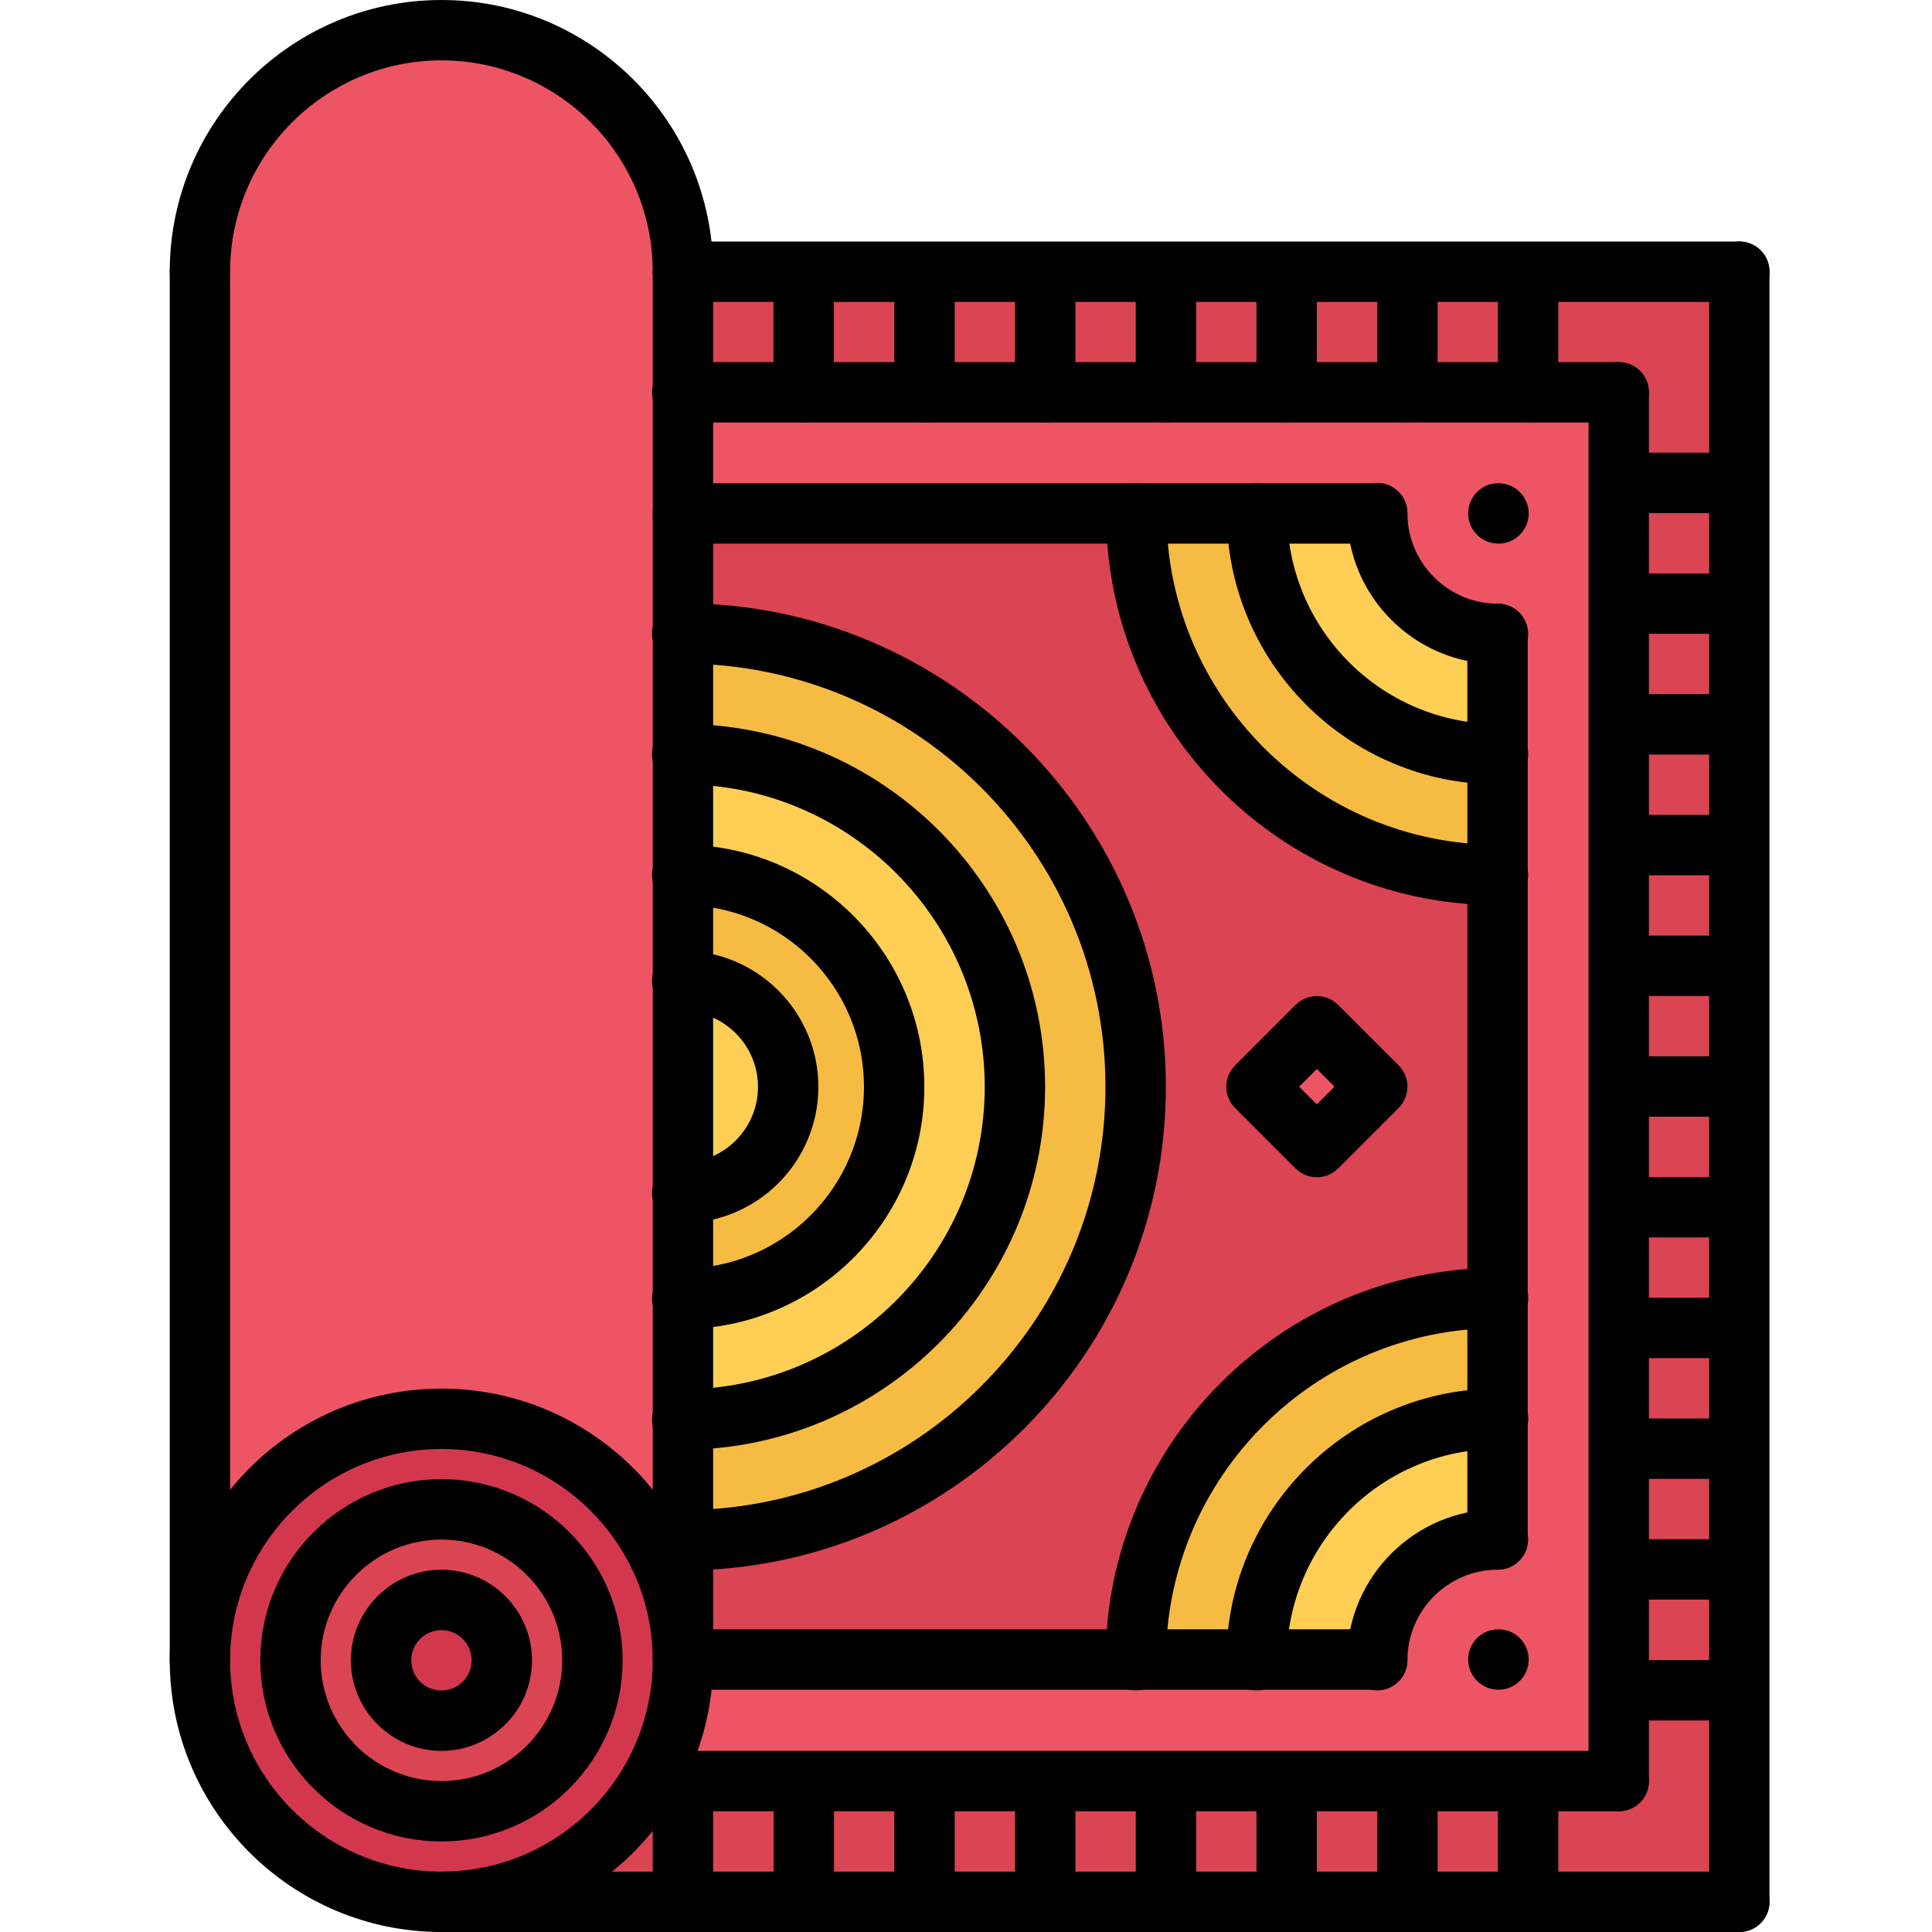 <?xml version="1.0" encoding="UTF-8"?> <svg xmlns="http://www.w3.org/2000/svg" width="65" height="65" viewBox="0 0 65 65" fill="none"><g clip-path="url(#clip0_26_56)"><path d="M22.978 29.433V55.83C22.958 51.351 19.322 47.735 14.853 47.735C10.364 47.735 6.728 51.371 6.728 55.86V9.14C6.728 4.651 10.364 1.015 14.853 1.015C19.332 1.015 22.978 4.651 22.978 9.14V29.433Z" fill="#ED5565"></path><path d="M14.853 53.829C15.97 53.829 16.884 54.743 16.884 55.86C16.884 56.977 15.97 57.892 14.853 57.892C13.726 57.892 12.822 56.977 12.822 55.86C12.822 54.743 13.726 53.829 14.853 53.829Z" fill="#D3374E"></path><path d="M16.884 55.86C16.884 54.743 15.97 53.829 14.853 53.829C13.726 53.829 12.821 54.743 12.821 55.86C12.821 56.977 13.726 57.892 14.853 57.892C15.969 57.892 16.884 56.977 16.884 55.86ZM14.853 50.782C17.656 50.782 19.931 53.057 19.931 55.86C19.931 58.663 17.656 60.938 14.853 60.938C12.05 60.938 9.774 58.663 9.774 55.86C9.774 53.057 12.05 50.782 14.853 50.782Z" fill="#DA4453"></path><path d="M22.978 55.83V55.86C22.978 57.343 22.582 58.735 21.892 59.923C20.48 62.35 17.85 63.986 14.853 63.986C10.364 63.986 6.728 60.349 6.728 55.86C6.728 51.371 10.364 47.735 14.853 47.735C19.322 47.735 22.958 51.351 22.978 55.83ZM19.931 55.86C19.931 53.057 17.656 50.782 14.853 50.782C12.05 50.782 9.775 53.057 9.775 55.86C9.775 58.663 12.05 60.938 14.853 60.938C17.656 60.938 19.931 58.663 19.931 55.86Z" fill="#D3374E"></path><path d="M51.407 63.945V63.985H47.354V59.923H51.407V63.945Z" fill="#DA4453"></path><path d="M43.291 63.945V63.985H39.229V59.923H43.291V63.945Z" fill="#DA4453"></path><path d="M14.853 63.985C17.849 63.985 20.48 62.35 21.892 59.923H22.978V63.985H14.853Z" fill="#DA4453"></path><path d="M31.104 63.945V63.985H27.041V59.923H31.104V63.945Z" fill="#DA4453"></path><path d="M27.041 63.945V63.985H22.978V59.923H27.041V63.945Z" fill="#DA4453"></path><path d="M35.166 63.945V63.985H31.104V59.923H35.166V63.945Z" fill="#DA4453"></path><path d="M39.229 63.945V63.985H35.166V59.923H39.229V63.945Z" fill="#DA4453"></path><path d="M47.354 63.945V63.985H43.291V59.923H47.354V63.945Z" fill="#DA4453"></path><path d="M58.516 56.865V63.985H51.407V59.923H54.463V56.865H58.516Z" fill="#DA4453"></path><path d="M58.516 52.803V56.865H54.464V52.803H58.516Z" fill="#DA4453"></path><path d="M58.516 48.74V52.803H54.464V48.74H58.516Z" fill="#DA4453"></path><path d="M58.516 44.678V48.74H54.464V44.678H58.516Z" fill="#DA4453"></path><path d="M58.516 40.615V44.678H54.464V40.615H58.516Z" fill="#DA4453"></path><path d="M58.516 36.552V40.615H54.464V36.552H58.516Z" fill="#DA4453"></path><path d="M43.291 9.201V13.203H39.229V9.14H43.291V9.201Z" fill="#DA4453"></path><path d="M51.407 9.201V13.203H47.354V9.14H51.407V9.201Z" fill="#DA4453"></path><path d="M27.041 9.201V13.203H22.978V9.14H27.041V9.201Z" fill="#DA4453"></path><path d="M31.104 9.201V13.203H27.041V9.14H31.104V9.201Z" fill="#DA4453"></path><path d="M35.166 9.201V13.203H31.104V9.14H35.166V9.201Z" fill="#DA4453"></path><path d="M39.229 9.201V13.203H35.166V9.14H39.229V9.201Z" fill="#DA4453"></path><path d="M47.354 9.201V13.203H43.291V9.14H47.354V9.201Z" fill="#DA4453"></path><path d="M58.516 9.14V16.25H54.463V13.203H51.407V9.14H58.516Z" fill="#DA4453"></path><path d="M58.516 16.25V20.302H54.464V16.25H58.516Z" fill="#DA4453"></path><path d="M58.516 20.302V24.364H54.464V20.302H58.516Z" fill="#DA4453"></path><path d="M58.516 24.364V28.427H54.464V24.364H58.516Z" fill="#DA4453"></path><path d="M58.516 28.427V32.49H54.464V28.427H58.516Z" fill="#DA4453"></path><path d="M58.516 32.49V36.552H54.464V32.49H58.516Z" fill="#DA4453"></path><path d="M42.275 36.563L44.306 34.532L46.337 36.563L44.306 38.593L42.275 36.563Z" fill="#ED5565"></path><path d="M22.978 32.997C24.939 33.018 26.513 34.602 26.513 36.563C26.513 38.523 24.938 40.107 22.978 40.127V32.997Z" fill="#FFCE54"></path><path d="M22.978 29.433C26.909 29.453 30.078 32.641 30.078 36.563C30.078 40.493 26.909 43.672 22.978 43.693V40.127C24.939 40.107 26.513 38.523 26.513 36.563C26.513 34.602 24.938 33.018 22.978 32.997V29.433Z" fill="#F6BB42"></path><path d="M22.978 25.37C29.154 25.39 34.141 30.398 34.141 36.563C34.141 42.738 29.154 47.735 22.978 47.755V43.693C26.909 43.672 30.078 40.494 30.078 36.563C30.078 32.642 26.909 29.453 22.978 29.433V25.37Z" fill="#FFCE54"></path><path d="M22.978 21.308C31.398 21.328 38.203 28.153 38.203 36.563C38.203 44.983 31.398 51.797 22.978 51.818V47.755C29.154 47.735 34.141 42.738 34.141 36.563C34.141 30.398 29.154 25.39 22.978 25.37V21.308Z" fill="#F6BB42"></path><path d="M50.38 43.672V47.735C45.912 47.745 42.296 51.351 42.276 55.83H38.213C38.233 49.106 43.657 43.682 50.38 43.672Z" fill="#F6BB42"></path><path d="M50.38 51.787V51.797C48.146 51.807 46.359 53.595 46.338 55.83H42.276C42.297 51.351 45.912 47.745 50.38 47.735V51.787Z" fill="#FFCE54"></path><path d="M50.381 51.797V21.328C48.136 21.317 46.347 19.51 46.338 17.275H22.978V13.203H54.464V59.923H21.892C22.583 58.735 22.978 57.343 22.978 55.86V55.83H46.338C46.359 53.595 48.146 51.807 50.381 51.797Z" fill="#ED5565"></path><path d="M50.38 21.328V25.37C45.901 25.359 42.296 21.744 42.284 17.274H46.337C46.348 19.51 48.136 21.317 50.38 21.328Z" fill="#FFCE54"></path><path d="M50.38 25.37V29.433C43.657 29.421 38.233 23.989 38.222 17.274H42.285C42.296 21.744 45.901 25.36 50.38 25.37Z" fill="#F6BB42"></path><path d="M50.381 29.433V43.672C43.657 43.682 38.233 49.106 38.213 55.83H22.978V51.818C31.398 51.797 38.203 44.983 38.203 36.563C38.203 28.153 31.398 21.328 22.978 21.308V17.275H38.223C38.233 23.989 43.657 29.423 50.381 29.433ZM44.307 38.594L46.338 36.563L44.307 34.531L42.276 36.563L44.307 38.594Z" fill="#DA4453"></path><path d="M14.852 61.953C11.491 61.953 8.758 59.22 8.758 55.859C8.758 52.498 11.491 49.765 14.852 49.765C18.213 49.765 20.946 52.498 20.946 55.859C20.946 59.22 18.213 61.953 14.852 61.953ZM14.852 51.797C12.611 51.797 10.789 53.619 10.789 55.859C10.789 58.1 12.611 59.922 14.852 59.922C17.093 59.922 18.915 58.1 18.915 55.859C18.915 53.619 17.093 51.797 14.852 51.797Z" fill="black"></path><path d="M14.852 65C9.811 65 5.711 60.9 5.711 55.859C5.711 50.819 9.811 46.718 14.852 46.718C19.892 46.718 23.993 50.819 23.993 55.859C23.993 60.9 19.892 65 14.852 65ZM14.852 48.75C10.932 48.75 7.742 51.94 7.742 55.859C7.742 59.779 10.932 62.969 14.852 62.969C18.771 62.969 21.961 59.779 21.961 55.859C21.961 51.94 18.771 48.75 14.852 48.75Z" fill="black"></path><path d="M22.977 10.157C22.415 10.157 21.961 9.703 21.961 9.141C21.961 5.222 18.771 2.031 14.852 2.031C10.932 2.031 7.742 5.222 7.742 9.141C7.742 9.703 7.288 10.157 6.727 10.157C6.165 10.157 5.711 9.703 5.711 9.141C5.711 4.1 9.811 0 14.852 0C19.892 0 23.993 4.1 23.993 9.141C23.993 9.703 23.538 10.157 22.977 10.157Z" fill="black"></path><path d="M14.852 58.906C13.172 58.906 11.805 57.539 11.805 55.859C11.805 54.179 13.172 52.812 14.852 52.812C16.531 52.812 17.899 54.179 17.899 55.859C17.899 57.539 16.531 58.906 14.852 58.906ZM14.852 54.844C14.291 54.844 13.836 55.298 13.836 55.859C13.836 56.42 14.291 56.875 14.852 56.875C15.412 56.875 15.867 56.42 15.867 55.859C15.867 55.298 15.412 54.844 14.852 54.844Z" fill="black"></path><path d="M22.977 56.875C22.415 56.875 21.961 56.42 21.961 55.859V9.141C21.961 8.579 22.415 8.125 22.977 8.125C23.538 8.125 23.993 8.579 23.993 9.141V55.859C23.993 56.42 23.538 56.875 22.977 56.875Z" fill="black"></path><path d="M6.727 56.875C6.165 56.875 5.711 56.42 5.711 55.859V9.141C5.711 8.579 6.165 8.125 6.727 8.125C7.288 8.125 7.742 8.579 7.742 9.141V55.859C7.742 56.42 7.288 56.875 6.727 56.875Z" fill="black"></path><path d="M58.517 65H14.852C14.29 65 13.836 64.546 13.836 63.984C13.836 63.422 14.29 62.969 14.852 62.969H58.517C59.078 62.969 59.533 63.422 59.533 63.984C59.533 64.546 59.078 65 58.517 65Z" fill="black"></path><path d="M46.335 56.849H22.977C22.415 56.849 21.961 56.394 21.961 55.833C21.961 55.271 22.415 54.817 22.977 54.817H46.335C46.897 54.817 47.351 55.271 47.351 55.833C47.351 56.394 46.897 56.849 46.335 56.849Z" fill="black"></path><path d="M58.517 10.157H22.977C22.415 10.157 21.961 9.703 21.961 9.141C21.961 8.579 22.415 8.125 22.977 8.125H58.517C59.078 8.125 59.533 8.579 59.533 9.141C59.533 9.703 59.078 10.157 58.517 10.157Z" fill="black"></path><path d="M46.335 18.29H22.977C22.415 18.29 21.961 17.836 21.961 17.274C21.961 16.713 22.415 16.258 22.977 16.258H46.335C46.897 16.258 47.351 16.713 47.351 17.274C47.351 17.836 46.897 18.29 46.335 18.29Z" fill="black"></path><path d="M58.517 65C57.955 65 57.502 64.546 57.502 63.984V9.141C57.502 8.579 57.955 8.125 58.517 8.125C59.078 8.125 59.533 8.579 59.533 9.141V63.984C59.533 64.546 59.078 65 58.517 65Z" fill="black"></path><path d="M50.384 52.809C49.822 52.809 49.368 52.355 49.368 51.794V21.328C49.368 20.766 49.822 20.312 50.384 20.312C50.946 20.312 51.399 20.766 51.399 21.328V51.794C51.399 52.355 50.946 52.809 50.384 52.809Z" fill="black"></path><path d="M22.953 48.775C22.391 48.775 21.937 48.321 21.937 47.759C21.937 47.198 22.391 46.743 22.953 46.743C28.563 46.743 33.13 42.178 33.13 36.566C33.13 30.953 28.564 26.388 22.953 26.388C22.391 26.388 21.937 25.934 21.937 25.372C21.937 24.811 22.391 24.356 22.953 24.356C29.684 24.356 35.161 29.834 35.161 36.566C35.161 43.297 29.684 48.775 22.953 48.775Z" fill="black"></path><path d="M22.953 52.837C22.391 52.837 21.937 52.384 21.937 51.822C21.937 51.261 22.391 50.806 22.953 50.806C30.804 50.806 37.192 44.418 37.192 36.566C37.192 28.714 30.805 22.325 22.953 22.325C22.391 22.325 21.937 21.871 21.937 21.309C21.937 20.748 22.391 20.294 22.953 20.294C31.924 20.294 39.224 27.593 39.224 36.566C39.224 45.538 31.924 52.837 22.953 52.837Z" fill="black"></path><path d="M22.953 44.712C22.391 44.712 21.937 44.258 21.937 43.697C21.937 43.135 22.391 42.681 22.953 42.681C26.323 42.681 29.067 39.937 29.067 36.566C29.067 33.194 26.325 30.45 22.953 30.45C22.391 30.45 21.937 29.997 21.937 29.435C21.937 28.873 22.391 28.419 22.953 28.419C27.444 28.419 31.098 32.074 31.098 36.566C31.098 41.058 27.444 44.712 22.953 44.712Z" fill="black"></path><path d="M22.953 41.148C22.391 41.148 21.937 40.694 21.937 40.133C21.937 39.571 22.391 39.117 22.953 39.117C24.358 39.117 25.502 37.974 25.502 36.567C25.502 35.16 24.358 34.017 22.953 34.017C22.391 34.017 21.937 33.562 21.937 33.001C21.937 32.439 22.391 31.985 22.953 31.985C25.477 31.985 27.533 34.04 27.533 36.567C27.533 39.094 25.478 41.148 22.953 41.148Z" fill="black"></path><path d="M50.398 22.343C47.598 22.343 45.319 20.064 45.319 17.263C45.319 16.701 45.773 16.248 46.335 16.248C46.896 16.248 47.351 16.701 47.351 17.263C47.351 18.943 48.717 20.311 50.398 20.311C50.959 20.311 51.413 20.765 51.413 21.327C51.413 21.888 50.959 22.343 50.398 22.343Z" fill="black"></path><path d="M50.398 26.39C45.366 26.39 41.273 22.296 41.273 17.263C41.273 16.701 41.727 16.248 42.289 16.248C42.85 16.248 43.305 16.701 43.305 17.263C43.305 21.177 46.487 24.358 50.398 24.358C50.959 24.358 51.414 24.813 51.414 25.374C51.414 25.936 50.959 26.39 50.398 26.39Z" fill="black"></path><path d="M50.398 30.452C43.128 30.452 37.213 24.537 37.213 17.263C37.213 16.701 37.666 16.248 38.228 16.248C38.79 16.248 39.244 16.701 39.244 17.263C39.244 23.416 44.248 28.421 50.398 28.421C50.959 28.421 51.413 28.875 51.413 29.437C51.413 29.999 50.959 30.452 50.398 30.452Z" fill="black"></path><path d="M46.335 56.873C45.773 56.873 45.319 56.419 45.319 55.857C45.319 53.057 47.598 50.779 50.398 50.779C50.959 50.779 51.413 51.233 51.413 51.794C51.413 52.356 50.959 52.81 50.398 52.81C48.717 52.81 47.351 54.177 47.351 55.857C47.351 56.419 46.896 56.873 46.335 56.873Z" fill="black"></path><path d="M42.275 56.873C41.713 56.873 41.259 56.419 41.259 55.857C41.259 50.817 45.36 46.716 50.4 46.716C50.962 46.716 51.416 47.17 51.416 47.732C51.416 48.293 50.962 48.748 50.4 48.748C46.481 48.748 43.291 51.938 43.291 55.857C43.291 56.419 42.836 56.873 42.275 56.873Z" fill="black"></path><path d="M38.212 56.873C37.65 56.873 37.197 56.419 37.197 55.857C37.197 48.577 43.12 42.654 50.4 42.654C50.962 42.654 51.416 43.107 51.416 43.669C51.416 44.231 50.962 44.685 50.4 44.685C44.24 44.685 39.228 49.697 39.228 55.857C39.228 56.419 38.774 56.873 38.212 56.873Z" fill="black"></path><path d="M50.415 18.29C49.853 18.29 49.394 17.836 49.394 17.274C49.394 16.713 49.844 16.258 50.404 16.258H50.415C50.976 16.258 51.431 16.713 51.431 17.274C51.431 17.836 50.975 18.29 50.415 18.29Z" fill="black"></path><path d="M50.415 56.849C49.853 56.849 49.394 56.394 49.394 55.833C49.394 55.271 49.844 54.817 50.404 54.817H50.415C50.976 54.817 51.431 55.271 51.431 55.833C51.431 56.394 50.975 56.849 50.415 56.849Z" fill="black"></path><path d="M54.46 14.215H22.953C22.391 14.215 21.937 13.761 21.937 13.2C21.937 12.638 22.391 12.184 22.953 12.184H54.459C55.021 12.184 55.475 12.638 55.475 13.2C55.475 13.761 55.022 14.215 54.46 14.215Z" fill="black"></path><path d="M54.461 60.937C53.899 60.937 53.445 60.483 53.445 59.922V13.2C53.445 12.638 53.899 12.184 54.461 12.184C55.022 12.184 55.476 12.638 55.476 13.2V59.922C55.476 60.483 55.022 60.937 54.461 60.937Z" fill="black"></path><path d="M54.461 60.937H21.891C21.329 60.937 20.875 60.483 20.875 59.922C20.875 59.36 21.329 58.906 21.891 58.906H54.461C55.022 58.906 55.477 59.36 55.477 59.922C55.477 60.483 55.022 60.937 54.461 60.937Z" fill="black"></path><path d="M31.104 14.215C30.543 14.215 30.089 13.761 30.089 13.2V9.202C30.089 8.64 30.543 8.186 31.104 8.186C31.666 8.186 32.12 8.64 32.12 9.202V13.2C32.12 13.761 31.666 14.215 31.104 14.215Z" fill="black"></path><path d="M27.038 14.215C26.476 14.215 26.022 13.761 26.022 13.2V9.202C26.022 8.64 26.476 8.186 27.038 8.186C27.599 8.186 28.053 8.64 28.053 9.202V13.2C28.053 13.761 27.599 14.215 27.038 14.215Z" fill="black"></path><path d="M35.165 14.215C34.603 14.215 34.149 13.761 34.149 13.2V9.202C34.149 8.64 34.603 8.186 35.165 8.186C35.727 8.186 36.181 8.64 36.181 9.202V13.2C36.181 13.761 35.727 14.215 35.165 14.215Z" fill="black"></path><path d="M39.228 14.215C38.666 14.215 38.212 13.761 38.212 13.2V9.202C38.212 8.64 38.666 8.186 39.228 8.186C39.789 8.186 40.243 8.64 40.243 9.202V13.2C40.243 13.761 39.789 14.215 39.228 14.215Z" fill="black"></path><path d="M43.288 14.215C42.727 14.215 42.273 13.761 42.273 13.2V9.202C42.273 8.64 42.727 8.186 43.288 8.186C43.85 8.186 44.304 8.64 44.304 9.202V13.2C44.304 13.761 43.85 14.215 43.288 14.215Z" fill="black"></path><path d="M47.351 14.215C46.789 14.215 46.335 13.761 46.335 13.2V9.202C46.335 8.64 46.789 8.186 47.351 8.186C47.913 8.186 48.367 8.64 48.367 9.202V13.2C48.367 13.761 47.913 14.215 47.351 14.215Z" fill="black"></path><path d="M51.412 14.215C50.85 14.215 50.396 13.761 50.396 13.2V9.202C50.396 8.64 50.85 8.186 51.412 8.186C51.973 8.186 52.427 8.64 52.427 9.202V13.2C52.427 13.761 51.973 14.215 51.412 14.215Z" fill="black"></path><path d="M58.492 17.262H54.492C53.931 17.262 53.476 16.808 53.476 16.247C53.476 15.685 53.931 15.231 54.492 15.231H58.492C59.053 15.231 59.507 15.685 59.507 16.247C59.507 16.808 59.053 17.262 58.492 17.262Z" fill="black"></path><path d="M58.492 21.324H54.492C53.931 21.324 53.476 20.87 53.476 20.308C53.476 19.746 53.931 19.293 54.492 19.293H58.492C59.053 19.293 59.507 19.746 59.507 20.308C59.507 20.87 59.053 21.324 58.492 21.324Z" fill="black"></path><path d="M58.492 25.386H54.492C53.931 25.386 53.476 24.931 53.476 24.37C53.476 23.808 53.931 23.354 54.492 23.354H58.492C59.053 23.354 59.507 23.808 59.507 24.37C59.507 24.931 59.053 25.386 58.492 25.386Z" fill="black"></path><path d="M58.492 29.447H54.492C53.931 29.447 53.476 28.993 53.476 28.431C53.476 27.869 53.931 27.416 54.492 27.416H58.492C59.053 27.416 59.507 27.869 59.507 28.431C59.507 28.993 59.053 29.447 58.492 29.447Z" fill="black"></path><path d="M58.492 33.509H54.492C53.931 33.509 53.476 33.054 53.476 32.493C53.476 31.931 53.931 31.477 54.492 31.477H58.492C59.053 31.477 59.507 31.931 59.507 32.493C59.507 33.054 59.053 33.509 58.492 33.509Z" fill="black"></path><path d="M58.492 37.57H54.492C53.931 37.57 53.476 37.116 53.476 36.555C53.476 35.993 53.931 35.539 54.492 35.539H58.492C59.053 35.539 59.507 35.993 59.507 36.555C59.507 37.116 59.053 37.57 58.492 37.57Z" fill="black"></path><path d="M58.492 41.632H54.492C53.931 41.632 53.476 41.178 53.476 40.616C53.476 40.054 53.931 39.601 54.492 39.601H58.492C59.053 39.601 59.507 40.054 59.507 40.616C59.507 41.178 59.053 41.632 58.492 41.632Z" fill="black"></path><path d="M58.492 45.693H54.492C53.931 45.693 53.476 45.239 53.476 44.678C53.476 44.116 53.931 43.662 54.492 43.662H58.492C59.053 43.662 59.507 44.116 59.507 44.678C59.507 45.239 59.053 45.693 58.492 45.693Z" fill="black"></path><path d="M58.492 49.755H54.492C53.931 49.755 53.476 49.301 53.476 48.739C53.476 48.178 53.931 47.723 54.492 47.723H58.492C59.053 47.723 59.507 48.178 59.507 48.739C59.507 49.301 59.053 49.755 58.492 49.755Z" fill="black"></path><path d="M58.492 53.816H54.492C53.931 53.816 53.476 53.363 53.476 52.801C53.476 52.239 53.931 51.785 54.492 51.785H58.492C59.053 51.785 59.507 52.239 59.507 52.801C59.507 53.363 59.053 53.816 58.492 53.816Z" fill="black"></path><path d="M58.492 57.883H54.492C53.931 57.883 53.476 57.429 53.476 56.868C53.476 56.306 53.931 55.852 54.492 55.852H58.492C59.053 55.852 59.507 56.306 59.507 56.868C59.507 57.429 59.053 57.883 58.492 57.883Z" fill="black"></path><path d="M31.104 64.967C30.543 64.967 30.089 64.514 30.089 63.952V59.953C30.089 59.392 30.543 58.937 31.104 58.937C31.666 58.937 32.12 59.392 32.12 59.953V63.952C32.12 64.514 31.666 64.967 31.104 64.967Z" fill="black"></path><path d="M27.044 64.967C26.482 64.967 26.028 64.514 26.028 63.952V59.953C26.028 59.392 26.482 58.937 27.044 58.937C27.605 58.937 28.059 59.392 28.059 59.953V63.952C28.059 64.514 27.605 64.967 27.044 64.967Z" fill="black"></path><path d="M22.977 64.967C22.415 64.967 21.961 64.514 21.961 63.952V59.953C21.961 59.392 22.415 58.937 22.977 58.937C23.538 58.937 23.993 59.392 23.993 59.953V63.952C23.993 64.514 23.538 64.967 22.977 64.967Z" fill="black"></path><path d="M35.165 64.967C34.603 64.967 34.149 64.514 34.149 63.952V59.953C34.149 59.392 34.603 58.937 35.165 58.937C35.727 58.937 36.181 59.392 36.181 59.953V63.952C36.181 64.514 35.727 64.967 35.165 64.967Z" fill="black"></path><path d="M39.228 64.967C38.666 64.967 38.212 64.514 38.212 63.952V59.953C38.212 59.392 38.666 58.937 39.228 58.937C39.789 58.937 40.243 59.392 40.243 59.953V63.952C40.243 64.514 39.789 64.967 39.228 64.967Z" fill="black"></path><path d="M43.288 64.967C42.727 64.967 42.273 64.514 42.273 63.952V59.953C42.273 59.392 42.727 58.937 43.288 58.937C43.85 58.937 44.304 59.392 44.304 59.953V63.952C44.304 64.514 43.85 64.967 43.288 64.967Z" fill="black"></path><path d="M47.351 64.967C46.789 64.967 46.335 64.514 46.335 63.952V59.953C46.335 59.392 46.789 58.937 47.351 58.937C47.913 58.937 48.367 59.392 48.367 59.953V63.952C48.367 64.514 47.913 64.967 47.351 64.967Z" fill="black"></path><path d="M51.412 64.967C50.85 64.967 50.396 64.514 50.396 63.952V59.953C50.396 59.392 50.85 58.937 51.412 58.937C51.973 58.937 52.427 59.392 52.427 59.953V63.952C52.427 64.514 51.973 64.967 51.412 64.967Z" fill="black"></path><path d="M44.304 39.607C44.044 39.607 43.784 39.507 43.586 39.309L41.555 37.278C41.157 36.881 41.157 36.239 41.555 35.842L43.586 33.81C43.983 33.413 44.625 33.413 45.022 33.81L47.054 35.842C47.451 36.239 47.451 36.881 47.054 37.278L45.022 39.309C44.824 39.507 44.564 39.607 44.304 39.607ZM43.709 36.56L44.304 37.155L44.899 36.56L44.304 35.965L43.709 36.56Z" fill="black"></path></g><defs><clipPath id="clip0_26_56"><rect width="65" height="65" fill="white"></rect></clipPath></defs></svg> 